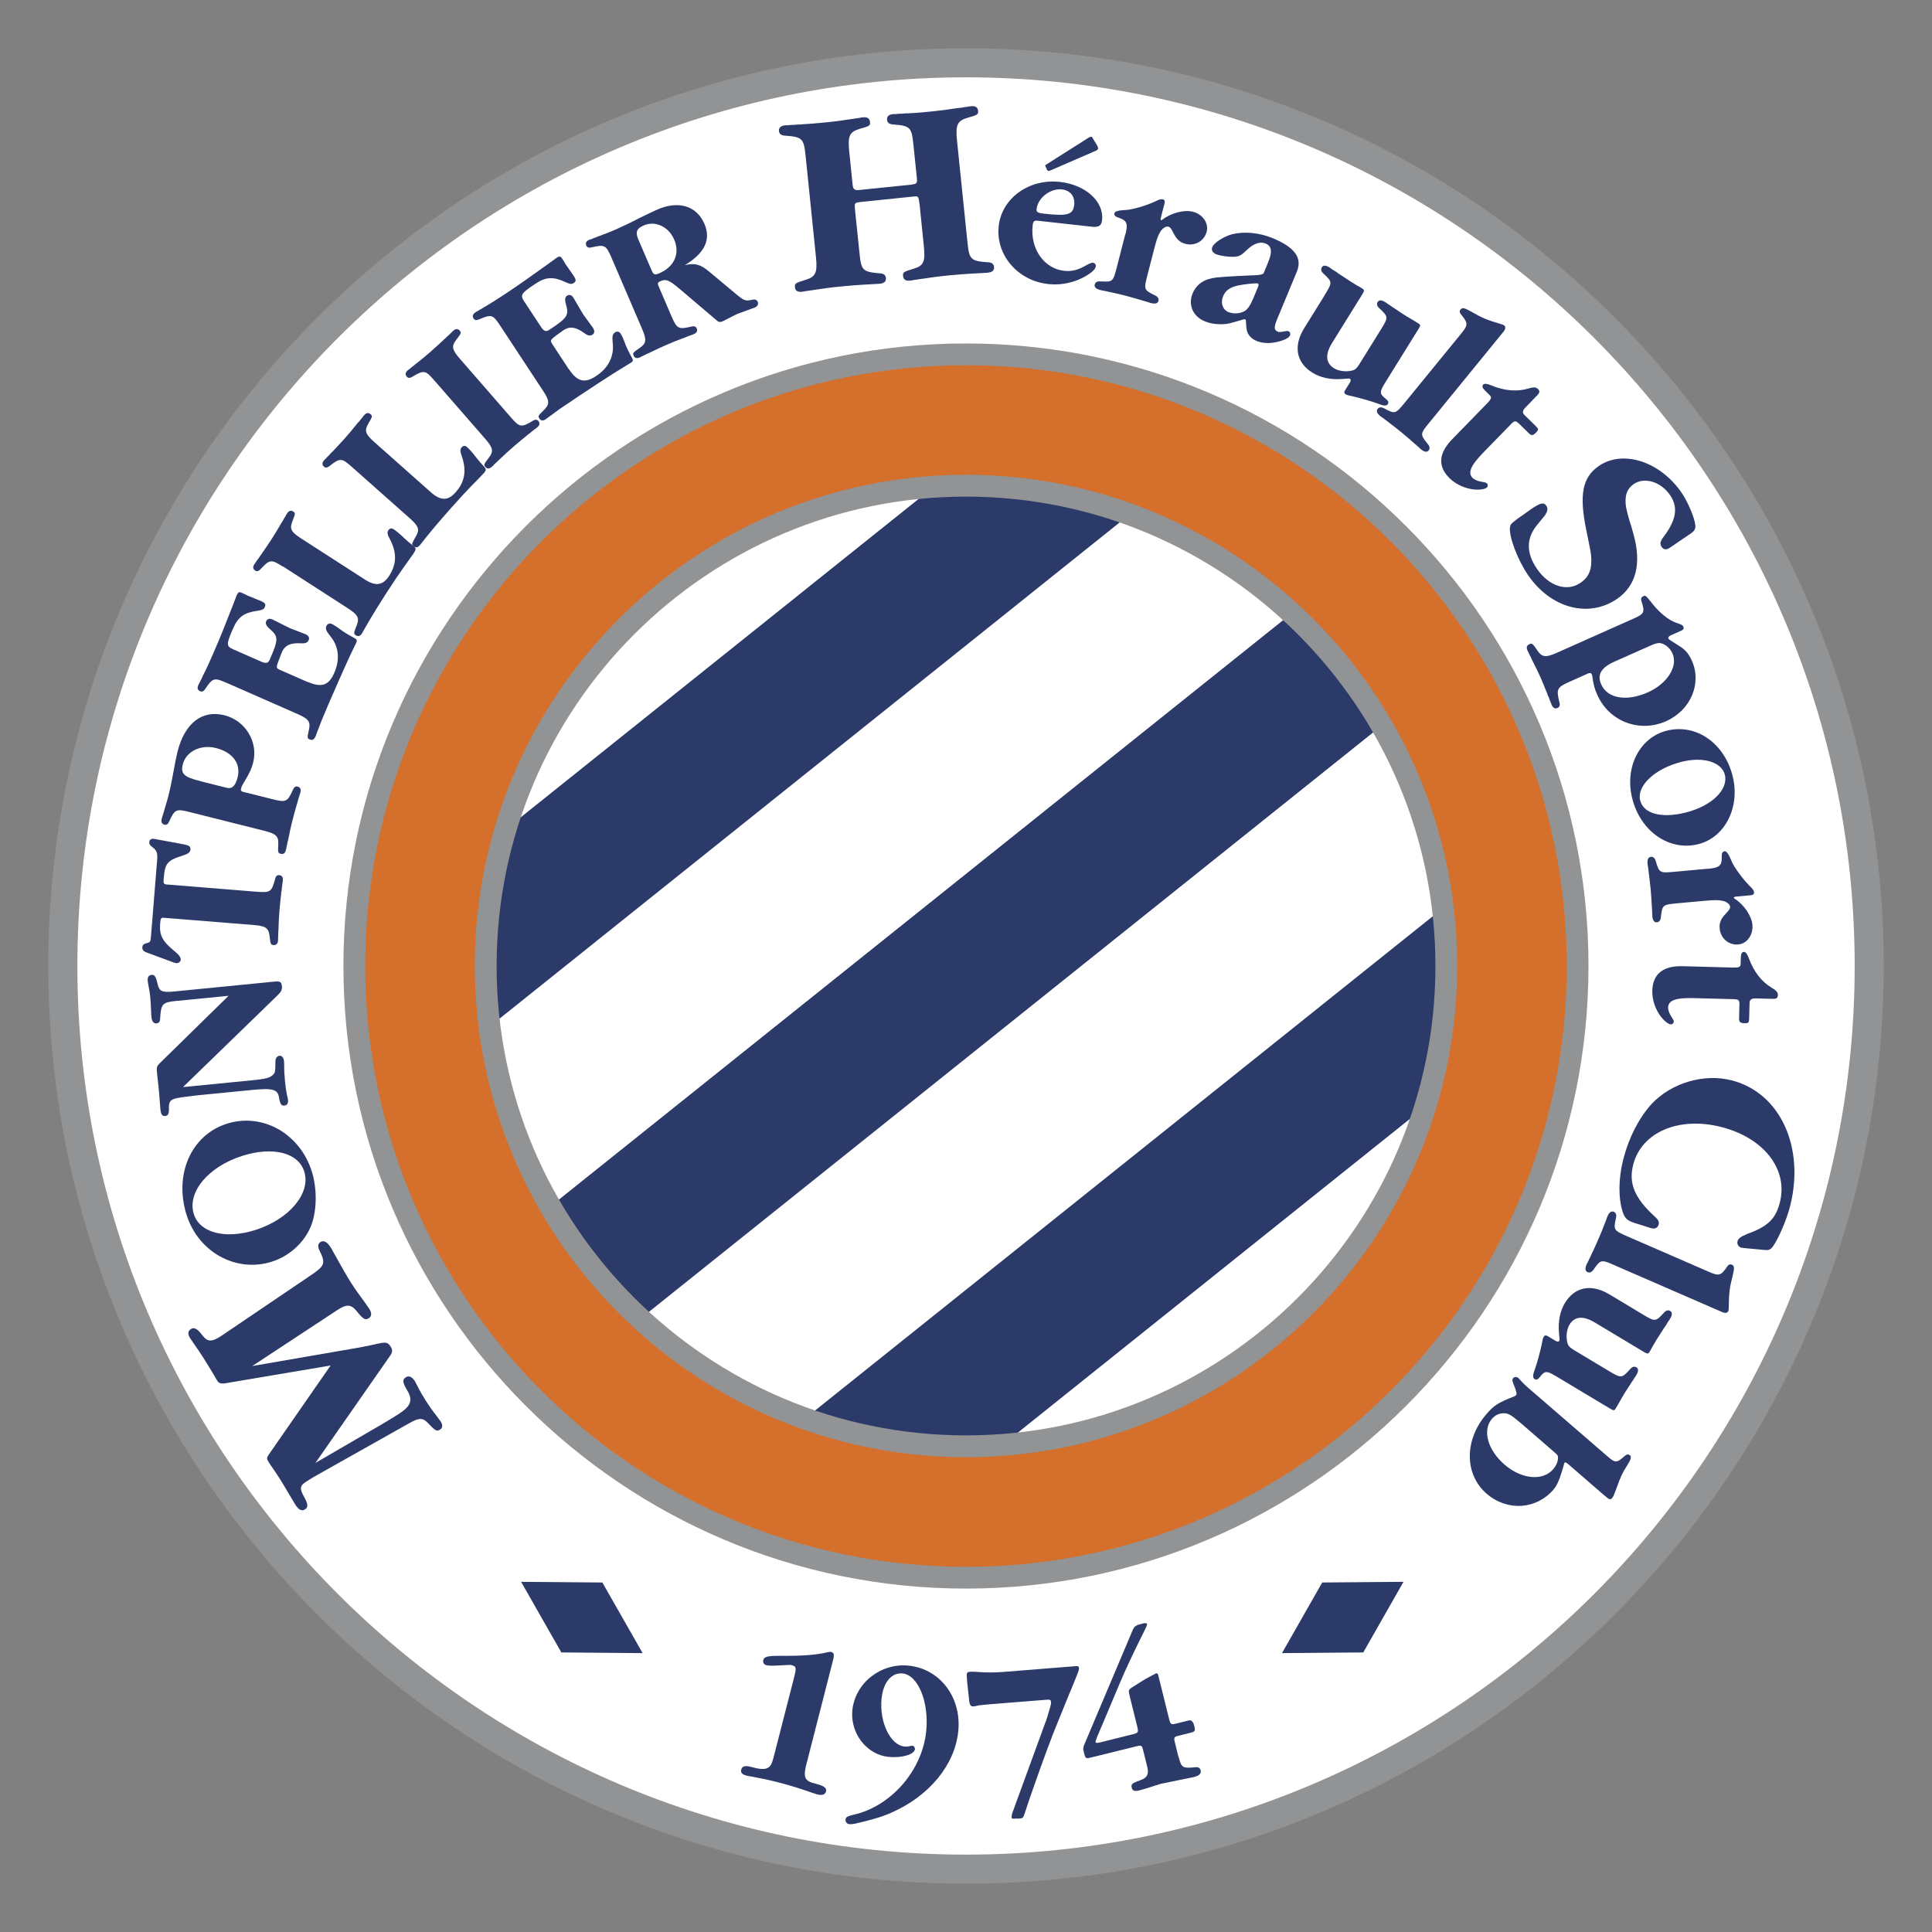 <?xml version="1.0" encoding="UTF-8"?>
<svg id="Estrellas" xmlns="http://www.w3.org/2000/svg" viewBox="0 0 40 40">
  <rect x="0" y="0" width="40" height="40" fill="#808080" stroke="none"/>
  <defs>
    <style>
      .cls-1 {
        fill: none;
      }

      .cls-2 {
        fill: #fff;
      }

      .cls-3 {
        fill: #919395;
      }

      .cls-4 {
        fill: #d56f2c;
      }

      .cls-5 {
        fill: #2c3a69;
      }
    </style>
  </defs>
  <g>
    <path class="cls-2" d="M29.932,20c0,5.492-4.452,9.944-9.944,9.944-5.492,0-9.945-4.452-9.945-9.944s4.452-9.944,9.945-9.944c5.492,0,9.944,4.452,9.944,9.944"/>
    <path class="cls-3" d="M10.27,20c0-5.359,4.359-9.718,9.718-9.718,5.359,0,9.718,4.36,9.718,9.718s-4.36,9.718-9.718,9.718c-5.359,0-9.718-4.36-9.718-9.718Zm-.452,0c0,5.608,4.562,10.17,10.17,10.17s10.17-4.562,10.17-10.17-4.562-10.17-10.17-10.17-10.17,4.562-10.17,10.17"/>
    <path class="cls-3" d="M1,20c0,10.477,8.524,19,19,19,10.477,0,19-8.524,19-19S30.477,1,20,1C9.524,1,1,9.524,1,20"/>
    <path class="cls-2" d="M1.602,20C1.602,9.855,9.855,1.601,20,1.601s18.399,8.254,18.399,18.398c0,10.145-8.254,18.399-18.399,18.399S1.602,30.145,1.602,20"/>
    <polyline class="cls-5" points="15.625 29.926 20.012 30.786 30.106 22.709 30.516 18.01 15.625 29.926"/>
    <path class="cls-2" d="M30.257,18.496c-.068,.786-.345,3.945-.358,4.102-.142,.114-9.79,7.833-9.943,7.957-.169-.033-3.113-.611-3.831-.752,.675-.541,13.401-10.722,14.132-11.307Zm.125-.655l-15.257,12.208,4.945,.97,10.245-8.198,.463-5.296-.395,.317"/>
    <polyline class="cls-5" points="29.938 14.234 12.194 28.431 10.062 25.767 27.806 11.569 29.938 14.234"/>
    <path class="cls-2" d="M27.773,11.874c.221,.277,1.64,2.05,1.861,2.326-.328,.263-17.077,13.664-17.405,13.926-.221-.276-1.64-2.049-1.862-2.326,.329-.264,17.077-13.664,17.406-13.926Zm-.102-.474L9.757,25.732l2.403,3.004L30.243,14.267l-2.403-3.003-.169,.136"/>
    <path class="cls-5" d="M24.705,9.876c-1.482-.576-2.905-.966-3.951-1.21l-12.041,9.634,.278,.279v3.871l15.714-12.574"/>
    <path class="cls-2" d="M20.806,8.902c.875,.207,2.13,.547,3.465,1.043-.56,.448-14.404,11.525-15.064,12.053v-3.51s-.121-.119-.171-.17c.364-.291,11.609-9.288,11.769-9.417Zm-.188-.405l-12.231,9.787s.309,.31,.385,.385v4.232L25.134,9.81l-.35-.136c-1.541-.599-3.015-.994-3.98-1.219l-.103-.023-.082,.065"/>
    <path class="cls-4" d="M10.218,20c0-5.394,4.388-9.782,9.782-9.782,5.394,0,9.783,4.388,9.783,9.782,0,5.394-4.388,9.783-9.783,9.783-5.394,0-9.782-4.388-9.782-9.783Zm-2.709,0c0,6.888,5.604,12.491,12.491,12.491,6.888,0,12.492-5.603,12.492-12.491s-5.604-12.491-12.492-12.491c-6.887,0-12.491,5.604-12.491,12.491"/>
    <path class="cls-3" d="M10.282,20c0-5.359,4.36-9.718,9.718-9.718,5.359,0,9.719,4.36,9.719,9.718s-4.36,9.718-9.719,9.718c-5.359,0-9.718-4.36-9.718-9.718Zm-.452,0c0,5.608,4.562,10.17,10.17,10.17,5.608,0,10.17-4.562,10.17-10.17s-4.562-10.17-10.17-10.17c-5.607,0-10.17,4.562-10.17,10.17"/>
    <path class="cls-3" d="M7.562,20c0-6.858,5.58-12.438,12.437-12.438,6.859,0,12.439,5.58,12.439,12.438s-5.58,12.439-12.439,12.439c-6.857,0-12.437-5.58-12.437-12.439Zm-.452,0c0,7.107,5.782,12.89,12.889,12.89,7.108,0,12.889-5.784,12.889-12.89,0-7.107-5.782-12.889-12.889-12.889-7.107,0-12.889,5.782-12.889,12.889"/>
    <path class="cls-5" d="M4.677,28.638q-.131,.023-.173-.042c-.011-.017-.046-.074-.069-.119-.094-.158-.155-.254-.239-.388-.052-.082-.127-.192-.181-.267-.027-.044-.064-.093-.075-.11-.058-.091-.054-.153,.015-.197,.064-.041,.131-.004,.228,.122,.114,.152,.202,.157,.426,.003l1.806-1.223c.315-.21,.332-.259,.2-.526-.04-.083-.035-.142,.021-.177,.066-.041,.137-.003,.212,.114,.006,.009,.035,.056,.053,.094,.163,.296,.289,.513,.363,.63,.079,.125,.187,.276,.303,.432,.028,.043,.065,.093,.079,.114,.054,.087,.05,.156-.006,.192-.078,.049-.117,.026-.254-.142-.116-.145-.21-.151-.398-.027l-1.765,1.161,2.21-.382c.098-.019,.194-.038,.296-.059,.262-.064,.296-.06,.361,.043,.041,.065,.037,.116-.018,.192l-1.542,2.213,1.306-.76c.119-.069,.269-.158,.411-.249,.255-.162,.305-.284,.192-.48-.108-.18-.113-.236-.035-.286,.061-.038,.128-.009,.186,.082,.011,.018,.037,.068,.059,.113,.046,.092,.105,.194,.166,.289,.071,.113,.141,.213,.216,.306,.037,.049,.077,.102,.091,.123,.05,.079,.044,.136-.012,.172-.065,.041-.101,.022-.236-.122-.119-.131-.193-.132-.419-.001l-1.889,1.063c-.049,.026-.093,.053-.153,.091l-.078,.049c-.125,.079-.136,.14-.04,.31,.085,.152,.088,.216,.02,.261-.07,.043-.132,.011-.204-.103l-.285-.479c-.062-.1-.19-.291-.239-.358l-.03-.048c-.038-.061-.038-.079,.012-.153l1.276-1.838-2.166,.366"/>
    <path class="cls-5" d="M3.863,25.153c.244,.772,1.025,1.203,1.764,.969,.384-.121,.706-.428,.83-.788,.106-.312,.106-.74-.002-1.082-.247-.784-1.021-1.22-1.757-.987-.739,.233-1.1,1.049-.835,1.889Zm.15-.019c-.143-.451,.301-.982,1.006-1.204,.63-.199,1.157-.067,1.28,.325,.142,.448-.311,.989-1.013,1.211-.627,.197-1.15,.059-1.274-.332"/>
    <path class="cls-5" d="M3.666,20.721c-.312,.031-.333,.057-.352,.389-.003,.044-.028,.073-.071,.078-.062,.006-.098-.038-.107-.131-.002-.016-.006-.055-.006-.09-.006-.149-.012-.247-.02-.332-.006-.062-.017-.14-.032-.205-.009-.046-.017-.096-.019-.12-.008-.078,.019-.12,.078-.126,.066-.007,.089,.031,.129,.2,.034,.142,.095,.167,.333,.144l2.083-.205c.117-.011,.147,.005,.155,.099,.007,.07-.016,.116-.106,.2l-1.942,1.885,1.434-.141c.276-.027,.368-.051,.429-.113,.046-.052,.047-.048,.051-.284-.002-.059,.037-.106,.083-.111,.051-.005,.087,.039,.094,.113,.001,.016,.001,.051,.004,.082-.002,.106,.004,.2,.018,.348,.009,.089,.022,.187,.037,.255,.012,.046,.022,.096,.024,.116,.007,.07-.02,.113-.075,.118-.063,.006-.09-.035-.111-.166-.03-.174-.123-.2-.586-.155l-1.101,.108c-.455,.057-.335,.041-.365,.048-.186,.026-.229,.07-.228,.203,.005,.133-.014,.171-.08,.178-.055,.005-.086-.035-.095-.129l-.031-.39-.039-.361c-.014-.132-.011-.148,.075-.232l1.405-1.377-1.066,.105"/>
    <path class="cls-5" d="M5.315,18.462c.285,.023,.31,.006,.384-.275,.011-.046,.041-.072,.08-.068,.058,.004,.083,.042,.077,.108l-.002,.023c-.009,.062-.006,.024-.017,.12l-.003,.036-.003,.031-.007,.03-.003,.036c-.012,.113-.025,.218-.036,.362-.011,.132-.014,.218-.02,.394l-.003,.032-.002,.035,.001,.039-.003,.035c.001,.032-.001,.059-.001,.071-.006,.066-.036,.099-.095,.095-.054-.005-.061-.013-.08-.179-.018-.171-.077-.215-.322-.235l-1.864-.15c-.062-.005-.071,.006-.08,.115-.019,.246,.041,.365,.295,.574,.093,.074,.135,.132,.131,.179-.004,.042-.045,.074-.092,.071-.011-.001-.03-.006-.05-.012l-.567-.21c-.062-.021-.09-.059-.087-.106,.004-.046,.025-.068,.07-.08,.092-.024,.101-.031,.108-.125l.129-1.595c.012-.152-.007-.205-.088-.266-.059-.044-.077-.069-.074-.112,.004-.054,.045-.079,.108-.066l.631,.117c.088,.02,.118,.045,.113,.104-.004,.051-.046,.086-.134,.115-.351,.109-.394,.161-.421,.496-.007,.086,.003,.106,.061,.111l1.869,.151"/>
    <path class="cls-5" d="M5.038,16.396c-.046-.012-.058-.031-.048-.069,.008-.034,.034-.088,.067-.14,.1-.161,.153-.273,.185-.402,.107-.425-.161-.868-.598-.977-.46-.115-.82,.165-.968,.753-.024,.095-.06,.272-.087,.43-.036,.193-.068,.35-.086,.422-.022,.087-.038,.152-.085,.305-.04,.131-.046,.154-.05,.169-.01,.025-.017,.052-.02,.067-.016,.065,.002,.106,.059,.12,.038,.01,.071-.01,.09-.054,.119-.265,.147-.278,.423-.209l1.561,.392c.239,.06,.29,.113,.28,.284-.009,.163-.004,.176,.05,.19,.057,.014,.092-.013,.108-.078,.003-.011,.01-.037,.014-.069l.009-.034,.006-.039,.009-.034,.008-.03c.035-.173,.052-.257,.083-.379,.033-.137,.062-.234,.093-.343l.009-.034,.011-.029,.007-.031,.009-.033c.028-.094,.018-.057,.037-.116l.006-.023c.016-.065-.002-.106-.059-.12-.037-.01-.071,.01-.09,.054-.119,.264-.147,.278-.423,.209l-.607-.152Zm-.877-.22c-.357-.089-.425-.155-.376-.352,.067-.266,.37-.415,.682-.338,.349,.087,.524,.321,.453,.606-.045,.179-.114,.246-.224,.219l-.535-.134"/>
    <path class="cls-5" d="M6.373,14.118c.283,.125,.435,.071,.546-.183,.126-.286,.095-.556-.087-.773-.08-.099-.098-.146-.074-.203,.021-.046,.066-.061,.112-.04,.036,.016,.106,.059,.174,.111,.067,.051,.154,.106,.293,.18,.052,.027,.06,.048,.041,.091-.008,.018-.038,.077-.06,.127-.074,.148-.169,.358-.289,.63-.107,.244-.254,.576-.303,.7-.075,.172-.049,.111-.17,.426-.009,.031-.02,.055-.025,.066-.027,.061-.066,.083-.119,.059-.05-.022-.054-.033-.017-.196,.039-.167-.002-.227-.228-.327l-1.472-.647c-.262-.114-.289-.11-.453,.135-.027,.04-.062,.054-.098,.038-.054-.024-.065-.067-.038-.128l.01-.022,.013-.02,.009-.021,.015-.032,.019-.034,.014-.032,.012-.029,.017-.031,.013-.028c.058-.112,.102-.212,.191-.416,.065-.147,.14-.327,.187-.443,.302-.765,.212-.532,.29-.74l.014-.029c.02-.047,.046-.056,.092-.035l.138,.065,.247,.1c.108,.047,.122,.07,.094,.136-.019,.043-.052,.058-.161,.074-.265,.037-.39,.128-.489,.353-.15,.341-.15,.379,.001,.445l.573,.252c.103,.046,.147,.034,.18-.041,.179-.409,.18-.477,.013-.623-.083-.071-.109-.121-.087-.171,.022-.05,.075-.065,.131-.036l.361,.18,.318,.123c.069,.03,.092,.074,.069,.125-.022,.05-.065,.07-.152,.065-.225-.013-.338,.04-.402,.183l-.028,.073c-.103,.263-.103,.254,.015,.306l.549,.241"/>
    <path class="cls-5" d="M5.855,11.73c-.241-.155-.271-.151-.468,.061-.032,.036-.07,.044-.103,.022-.05-.032-.053-.076-.018-.132,0,0,.011-.016,.028-.038l.013-.019,.019-.03,.025-.031,.019-.029,.017-.027,.02-.024,.019-.03c.061-.087,.126-.18,.196-.289,.08-.125,.121-.196,.213-.351l.017-.027,.019-.03,.018-.035,.02-.03c.013-.028,.028-.051,.035-.061,.035-.056,.078-.071,.127-.039,.046,.03,.046,.044-.015,.196-.065,.158-.033,.225,.174,.358l1.322,.852c.226,.147,.377,.123,.505-.075,.159-.247,.161-.482,.013-.764-.05-.088-.058-.134-.03-.178,.027-.043,.066-.051,.108-.023,.053,.034,.142,.105,.221,.185,.067,.061,.123,.111,.177,.151,.069,.053,.073,.075,.031,.141l-.025,.04c-.076,.109-.067,.096-.2,.28-.1,.141-.203,.293-.36,.536-.148,.231-.266,.42-.393,.64-.048,.081-.062,.11-.07,.123-.012,.025-.027,.048-.035,.061-.036,.056-.078,.071-.127,.039-.046-.03-.046-.044,.014-.196,.066-.158,.034-.225-.173-.359l-1.351-.872"/>
    <path class="cls-5" d="M7.285,9.667c-.213-.19-.245-.191-.472-.011-.037,.03-.075,.032-.105,.006-.045-.039-.041-.084,.003-.134,0,0,.012-.015,.033-.032l.016-.018,.024-.026,.028-.027,.024-.027,.021-.023,.024-.021,.024-.026c.073-.077,.151-.159,.236-.255,.099-.112,.151-.176,.264-.315l.021-.023,.024-.026,.023-.032,.024-.026c.017-.027,.036-.047,.043-.056,.045-.05,.088-.058,.132-.019,.041,.037,.04,.051-.044,.191-.088,.147-.067,.217,.117,.381l1.176,1.044c.202,.179,.354,.179,.51,.003,.194-.219,.234-.452,.129-.753-.035-.095-.036-.142-.002-.18,.033-.038,.072-.041,.11-.007,.047,.042,.124,.126,.191,.216,.056,.071,.105,.13,.152,.177,.059,.063,.06,.085,.008,.144l-.032,.035c-.09,.097-.08,.085-.24,.247-.119,.124-.244,.259-.437,.476-.181,.205-.327,.375-.486,.572-.059,.073-.078,.099-.088,.111-.015,.023-.034,.044-.044,.055-.045,.05-.088,.058-.132,.019-.04-.036-.038-.05,.045-.192,.088-.146,.067-.217-.117-.381l-1.203-1.067"/>
    <path class="cls-5" d="M10.573,8.636c.187,.216,.218,.221,.467,.071,.041-.025,.079-.022,.105,.007,.038,.045,.03,.089-.02,.132l-.018,.015c-.05,.039-.02,.013-.097,.074l-.027,.023-.023,.02-.027,.018-.027,.023c-.079,.064-.173,.141-.262,.218-.148,.129-.153,.133-.412,.379-.02,.023-.041,.041-.05,.049-.05,.044-.095,.046-.133,.002-.036-.041-.033-.055,.067-.184,.107-.134,.095-.207-.066-.393l-1.057-1.213c-.188-.216-.218-.221-.466-.071-.041,.025-.079,.022-.105-.007-.039-.044-.03-.088,.02-.132,0,0,.014-.013,.038-.028l.018-.015,.027-.024,.032-.023,.026-.022,.024-.021,.026-.018,.027-.022c.077-.062,.173-.141,.253-.21q.156-.137,.421-.387c.021-.024,.041-.042,.05-.049,.05-.044,.095-.046,.134-.002,.036,.041,.032,.055-.068,.184-.106,.134-.095,.206,.067,.393l1.056,1.213"/>
    <path class="cls-5" d="M11.78,7.644c.17,.259,.327,.297,.558,.144,.262-.172,.382-.415,.347-.697-.013-.126-.003-.175,.049-.21,.043-.028,.088-.016,.116,.027,.021,.032,.057,.108,.086,.187,.028,.08,.072,.174,.147,.311,.03,.051,.025,.074-.014,.099-.017,.011-.074,.044-.12,.074-.142,.084-.337,.208-.585,.371-.222,.146-.526,.346-.635,.423-.157,.103-.102,.066-.374,.265-.024,.02-.047,.036-.056,.042-.056,.037-.1,.034-.132-.016-.03-.046-.029-.056,.092-.173,.124-.119,.122-.192-.014-.398l-.884-1.343c-.157-.239-.183-.25-.453-.133-.044,.019-.082,.011-.103-.022-.032-.049-.017-.091,.038-.128l.019-.013,.022-.01,.02-.013,.03-.019,.035-.018,.03-.019,.025-.017,.032-.016,.026-.017c.109-.063,.2-.122,.386-.245,.134-.088,.296-.199,.398-.271,.669-.478,.466-.331,.646-.463l.026-.017c.043-.028,.069-.022,.098,.02l.08,.13,.152,.218c.065,.098,.065,.126,.006,.165-.04,.026-.075,.021-.176-.025-.242-.112-.397-.105-.602,.031-.311,.205-.331,.237-.241,.375l.344,.522c.062,.095,.105,.11,.173,.064,.373-.245,.41-.302,.349-.516-.032-.105-.026-.161,.02-.191,.045-.03,.098-.013,.13,.041l.205,.348,.2,.275c.04,.063,.036,.112-.009,.143-.046,.03-.093,.023-.164-.028-.182-.134-.305-.151-.436-.065l-.064,.046c-.228,.165-.224,.157-.153,.265l.328,.5"/>
    <path class="cls-5" d="M12.429,4.88l-.035,.01-.028,.012-.032,.014-.037,.012-.033,.014-.021,.009c-.027,.007-.045,.015-.045,.015-.061,.026-.082,.065-.059,.119,.015,.036,.052,.05,.098,.039,.282-.066,.31-.052,.423,.21l.635,1.478c.098,.226,.087,.3-.056,.395-.135,.093-.142,.104-.121,.154,.024,.054,.066,.066,.127,.039,.011-.005,.036-.015,.064-.032l.032-.014,.034-.018,.033-.015,.029-.012c.155-.076,.233-.113,.337-.158,.133-.058,.219-.094,.33-.134l.033-.014,.03-.008,.03-.013,.032-.014c.091-.035,.056-.02,.114-.041l.022-.01c.061-.026,.082-.065,.059-.119-.015-.036-.052-.05-.098-.039-.282,.066-.309,.052-.423-.21l-.264-.615c-.029-.068-.025-.088,.033-.112,.118-.051,.179-.027,.407,.166l.739,.628c.063,.058,.086,.061,.151,.033,.011-.004,.028-.012,.049-.025,.038-.021,.09-.047,.153-.079,.052-.027,.092-.044,.099-.047l.357-.131c.055-.02,.081-.07,.061-.117-.019-.043-.051-.059-.116-.043-.14,.03-.166,.02-.338-.123l-.546-.456c-.187-.158-.306-.187-.51-.138,.415-.251,.547-.53,.406-.856-.159-.37-.533-.486-.967-.299-.098,.042-.238,.111-.386,.183-.188,.098-.362,.18-.462,.224-.126,.054-.19,.082-.309,.124l-.029,.013Zm.789,.082c-.068-.158-.04-.23,.115-.297,.234-.1,.51,.027,.625,.294,.125,.291,.004,.565-.309,.699-.097,.042-.118,.033-.167-.081l-.264-.615"/>
    <path class="cls-5" d="M18.883,3.819c.097-.01,.11-.032,.099-.139l-.07-.677c-.038-.372-.061-.4-.44-.428-.063-.009-.101-.036-.106-.092-.008-.071,.034-.111,.121-.12,0,0,.025-.003,.062-.001l.076-.008h.046l.051-.004,.041-.004,.041,.001,.041-.004c.148-.006,.281-.019,.484-.04,.163-.016,.28-.033,.503-.066l.041-.004,.045-.005,.051-.01,.046-.005c.04-.009,.076-.012,.092-.014,.086-.009,.136,.022,.143,.093,.007,.076-.007,.088-.212,.145-.22,.063-.257,.149-.224,.475l.215,2.093c.038,.371,.061,.4,.444,.427,.063,.004,.101,.036,.108,.092,.007,.072-.035,.111-.122,.12l-.03,.004c-.082,.003-.093,.004-.333,.018-.122,.008-.291,.02-.414,.032-.29,.03-.285,.029-.756,.098-.035,.008-.07,.012-.086,.014-.087,.009-.136-.022-.143-.094-.007-.076,.001-.087,.211-.15,.215-.063,.253-.144,.219-.47l-.089-.875c-.022-.157-.027-.162-.114-.153l-1.089,.112c-.142,.015-.147,.02-.134,.152l.093,.901c.038,.372,.061,.395,.44,.428,.062,.004,.101,.036,.108,.092,.007,.072-.036,.111-.122,.121l-.03,.002c-.082,.004-.087,.004-.328,.019-.133,.008-.286,.019-.439,.035-.255,.026-.275,.028-.731,.096-.04,.009-.075,.012-.091,.015-.087,.009-.136-.022-.143-.094-.007-.076,.007-.088,.211-.15,.215-.063,.258-.145,.225-.471l-.214-2.092c-.039-.371-.062-.4-.445-.427-.068-.008-.101-.036-.108-.097-.007-.061,.04-.107,.121-.115,0,0,.025-.003,.062-.002l.031-.003,.046-.004h.051l.046-.005,.041-.004,.041,.001,.046-.005c.133-.008,.291-.019,.444-.035,.255-.026,.27-.028,.726-.095,.035-.009,.071-.013,.087-.014,.086-.009,.135,.022,.143,.093,.008,.077-.001,.087-.211,.145-.215,.063-.252,.149-.218,.475l.069,.677c.011,.102,.038,.125,.145,.114l1.089-.112"/>
    <path class="cls-5" d="M21.675,3.511c.014,.022,.018,.027,.03,.028,.012,.001,.025-.001,.076-.024l.877-.381c.051-.019,.074-.036,.077-.061,.001-.012-.006-.025-.014-.051l-.087-.144c-.024-.039-.023-.044-.043-.045-.016-.002-.042,.007-.082,.036l-.805,.511c-.061,.038-.061,.034-.063,.045q-.001,.008,.015,.043l.02,.043Zm.931,1.183c.142,.016,.199-.023,.211-.136,.043-.384-.34-.733-.873-.792-.638-.071-1.202,.336-1.267,.913-.066,.594,.389,1.131,1.019,1.201,.306,.034,.61-.043,.857-.211,.084-.056,.131-.112,.135-.157,.005-.036-.028-.073-.061-.072-.033,.001-.059,.01-.128,.047-.175,.103-.309,.137-.467,.12-.42-.047-.705-.459-.652-.939,.01-.089,.032-.107,.109-.098l1.115,.124Zm-.617-.772c.169,.019,.27,.144,.251,.318-.022,.206-.133,.239-.634,.183-.121-.013-.151-.033-.145-.094,.027-.234,.286-.434,.528-.407"/>
    <path class="cls-5" d="M23.3,4.855c.058-.225,.032-.29-.138-.347-.074-.023-.1-.05-.088-.097q.014-.055,.242-.064c.127-.005,.422-.092,.595-.174,.095-.047,.127-.055,.166-.045,.035,.009,.045,.036,.033,.084l-.071,.275c-.012,.047-.014,.068,.003,.072,.004,.001,.017-.004,.028-.014,.179-.138,.448-.207,.629-.161,.2,.051,.33,.236,.284,.413-.05,.193-.242,.303-.438,.252-.115-.029-.185-.095-.247-.219-.049-.097-.071-.128-.108-.137-.046-.012-.111,.026-.157,.089-.054,.083-.082,.156-.141,.388l-.135,.523c-.078,.304-.075,.309,.153,.421,.063,.029,.087,.069,.074,.116-.013,.051-.064,.067-.15,.045-.012-.002-.048-.012-.074-.022-.19-.058-.363-.106-.457-.131-.082-.022-.268-.065-.452-.103-.029-.003-.064-.013-.076-.016-.087-.022-.122-.061-.11-.112,.012-.047,.052-.07,.121-.065,.253,.014,.259,.008,.337-.296l.174-.676"/>
    <path class="cls-5" d="M26.165,5.651q-.017,.041-.182,.048l-.116,.004-.122,.006-.116,.005c-.189,.01-.334,.02-.444,.031-.25,.028-.413,.136-.494,.332-.096,.233,.006,.473,.25,.574,.108,.045,.228,.065,.361,.062,.126-.005,.156-.015,.444-.101,.014-.003,.023-.004,.03-.001,.012,.004,.02,.016,.019,.039l.01,.136c.004,.023,.007,.047,.012,.067,.028,.091,.095,.162,.2,.206,.147,.061,.329,.057,.523-.007,.096-.031,.152-.069,.169-.11,.014-.034-.002-.072-.032-.084-.011-.005-.032-.009-.047-.003-.16,.026-.146,.024-.183,.008-.07-.034-.071-.095-.009-.246l.411-.99c.118-.285-.037-.504-.499-.696-.277-.115-.591-.144-.842-.081-.179,.049-.37,.173-.409,.266-.025,.059,.008,.117,.075,.146,.09,.036,.244,.058,.377,.055,.103-.005,.148-.03,.26-.138,.139-.135,.275-.185,.391-.137,.131,.054,.144,.17,.051,.395l-.089,.214Zm-.222,.537c-.059,.138-.113,.217-.176,.253-.093,.054-.233,.062-.334,.02-.12-.049-.167-.192-.11-.327,.05-.12,.143-.186,.304-.222,.154-.032,.379-.054,.413-.043,.019,.007,.022,.031,.009,.064l-.106,.256"/>
    <path class="cls-5" d="M27.423,6.114c.165-.266,.165-.275-.019-.447-.053-.047-.062-.091-.037-.133,.028-.045,.081-.045,.157,.002,.006,.005,.034,.022,.063,.045l.083,.051,.035,.027c.119,.079,.214,.142,.259,.17l.127,.079c.04,.02,.096,.054,.102,.058,.062,.039,.062,.048-.001,.148l-.613,.987c-.146,.235-.133,.415,.04,.523,.093,.058,.242,.079,.366,.05,.073-.017,.102-.042,.166-.145l.431-.694c.165-.265,.166-.275-.019-.447-.055-.049-.066-.094-.04-.135,.028-.045,.081-.045,.156,.002,.007,.004,.038,.024,.064,.044l.041,.026,.04,.029,.041,.026c.098,.066,.176,.118,.183,.123,.055,.034,.107,.067,.223,.134l.093,.058c.048,.03,.051,.041,.006,.114l-.682,1.098c-.131,.21-.132,.243,.009,.355,.048,.039,.058,.069,.036,.104-.028,.044-.079,.042-.225-.016-.129-.046-.287-.092-.466-.136-.14-.03-.156-.035-.18-.05-.038-.024-.039-.044-.009-.092l.093-.148c.022-.038,.026-.065,.005-.078-.021-.013-.002-.011-.168,.001-.235,.017-.447-.028-.612-.132-.335-.208-.398-.553-.168-.922l.421-.677"/>
    <path class="cls-5" d="M29.597,8.744c-.198,.242-.197,.247-.039,.446,.046,.053,.051,.099,.02,.136-.033,.041-.086,.035-.156-.022-.009-.008-.037-.031-.057-.052-.152-.135-.285-.248-.37-.318-.056-.046-.214-.169-.357-.276-.025-.015-.053-.038-.063-.045-.069-.057-.085-.107-.052-.148,.031-.037,.077-.042,.138-.008,.223,.119,.231,.115,.429-.127l1.162-1.423c.146-.18,.145-.216,0-.393-.035-.04-.04-.074-.011-.108,.036-.044,.084-.032,.233,.054,.2,.115,.299,.161,.612,.253,.027,.006,.045,.016,.058,.026,.034,.028,.028,.075-.019,.132l-1.528,1.874"/>
    <path class="cls-5" d="M30.784,8.357c.096-.099,.105-.131,.058-.176l-.096-.094c-.053-.051-.067-.094-.039-.123,.029-.029,.083-.021,.176,.018,.263,.109,.525,.131,.748,.065,.12-.036,.169-.034,.207,.003,.047,.045,.044,.077-.012,.136l-.235,.242c-.071,.073-.079,.116-.024,.169l.226,.221c.065,.063,.065,.08,.009,.138-.063,.064-.095,.067-.147,.016l-.207-.202c-.064-.062-.092-.062-.158,.005l-.579,.594c-.267,.274-.327,.424-.22,.529,.032,.031,.096,.059,.162,.072,.106,.019,.115,.022,.133,.04,.02,.019,.021,.06,.001,.08-.033,.035-.131,.053-.249,.046-.189-.015-.389-.101-.523-.232-.251-.244-.234-.518,.05-.809l.72-.739"/>
    <path class="cls-5" d="M34.579,11.336c-.076,.053-.134,.049-.178-.015-.04-.059-.029-.116,.044-.209,.26-.345,.303-.609,.136-.855-.192-.283-.53-.388-.755-.236-.147,.101-.199,.254-.157,.497,.011,.042,.018,.08,.029,.123l.039,.141,.044,.137,.037,.136c.174,.611,.057,1.075-.341,1.346-.592,.403-1.373,.191-1.843-.498-.216-.317-.4-.805-.371-.991,.005-.047,.024-.073,.111-.137,.035-.03,.056-.045,.166-.119,.086-.064,.137-.099,.158-.114,.199-.135,.264-.149,.319-.068,.031,.046,.027,.105-.018,.174-.012,.027,.042-.048-.18,.227-.221,.274-.223,.572,.002,.902,.245,.36,.624,.48,.898,.292,.186-.126,.247-.291,.223-.572-.01-.08-.027-.167-.096-.505-.156-.748-.087-1.11,.26-1.347,.499-.34,1.269-.09,1.713,.561,.132,.195,.272,.527,.281,.676,.005,.071-.018,.111-.098,.166l-.423,.288"/>
    <path class="cls-5" d="M32.858,13.952c.059-.027,.083-.023,.098,.01,.006,.011,.009,.019,.01,.032,.024,.185,.048,.268,.105,.394,.244,.549,.873,.79,1.425,.543,.508-.227,.742-.78,.533-1.251-.059-.133-.131-.222-.237-.29-.253-.159-.241-.151-.249-.17-.012-.025,.006-.047,.062-.072l.204-.091c.044-.019,.06-.044,.043-.082-.014-.033-.03-.04-.158-.085-.141-.048-.329-.2-.469-.373-.16-.2-.152-.194-.208-.17-.038,.017-.048,.053-.034,.095,.077,.241,.065,.265-.181,.374l-1.566,.698c-.233,.105-.313,.096-.41-.053-.098-.139-.106-.149-.162-.123-.056,.025-.067,.07-.038,.132,.005,.011,.017,.038,.033,.065l.015,.034,.02,.036,.014,.033,.014,.03c.084,.167,.118,.236,.17,.351,.046,.105,.087,.206,.128,.308l.015,.034,.009,.032,.014,.029,.015,.033,.012,.039,.015,.034,.01,.022c.008,.028,.016,.046,.016,.046,.029,.063,.069,.085,.124,.06,.037-.017,.052-.054,.039-.102-.072-.293-.058-.32,.213-.442l.356-.159Zm1.322-.589c.1-.045,.16-.058,.211-.045,.095,.024,.19,.106,.236,.211,.119,.267-.108,.626-.509,.805-.442,.196-.836,.128-.966-.162-.09-.2-.004-.35,.27-.472l.758-.337"/>
    <path class="cls-5" d="M35.873,16.07c-.171-.686-.758-1.093-1.361-.943-.564,.14-.88,.754-.719,1.401,.171,.687,.767,1.099,1.366,.95,.556-.138,.873-.765,.714-1.408Zm-.162-.031c.077,.312-.275,.651-.819,.786-.493,.122-.865,.022-.934-.253-.075-.304,.309-.663,.861-.8,.445-.111,.825,.004,.892,.268"/>
    <path class="cls-5" d="M35.368,17.987c.231-.021,.284-.066,.279-.246-.003-.077,.014-.111,.063-.117q.057-.004,.142,.208c.047,.119,.23,.367,.364,.501,.077,.075,.095,.102,.099,.142,.004,.037-.02,.055-.068,.06l-.283,.026c-.048,.004-.069,.011-.067,.027,.001,.004,.009,.015,.022,.022,.19,.122,.346,.352,.363,.538,.019,.206-.111,.39-.293,.406-.198,.018-.366-.126-.385-.328-.011-.118,.026-.207,.123-.305,.074-.08,.096-.111,.093-.148-.004-.049-.062-.096-.137-.118-.096-.023-.174-.025-.413-.003l-.538,.049c-.312,.029-.315,.033-.345,.285-.006,.07-.036,.105-.084,.109-.053,.005-.085-.037-.093-.126-.001-.012-.004-.048-.003-.077-.011-.199-.022-.377-.031-.474-.009-.085-.03-.275-.054-.461-.007-.027-.011-.064-.011-.076-.008-.089,.016-.136,.069-.141,.048-.004,.084,.025,.102,.092,.071,.242,.08,.246,.391,.217l.696-.064"/>
    <path class="cls-5" d="M35.87,20.032c.138,.004,.167-.011,.168-.077l.004-.134c.002-.073,.023-.114,.064-.113,.04,.001,.071,.048,.106,.142,.099,.267,.26,.474,.459,.594,.108,.064,.139,.101,.138,.154-.002,.065-.027,.085-.108,.082l-.337-.009c-.101-.003-.139,.021-.141,.098l-.009,.317c-.003,.089-.015,.1-.097,.098-.089-.002-.112-.023-.111-.096l.007-.288c.003-.089-.017-.11-.111-.113l-.828-.022c-.382-.011-.534,.046-.538,.197-.001,.044,.022,.11,.057,.168,.058,.091,.062,.099,.061,.123-.001,.029-.03,.056-.058,.056-.049-.001-.129-.061-.203-.152-.118-.15-.189-.355-.184-.542,.009-.349,.221-.522,.628-.511l1.032,.028"/>
    <path class="cls-5" d="M33.826,25.314c-.14-.047-.183-.09-.229-.218-.094-.293-.091-.699,.013-1.101,.114-.445,.322-.846,.581-1.135,.41-.439,1.084-.641,1.664-.492,1.001,.257,1.521,1.383,1.204,2.618-.065,.253-.228,.64-.345,.81-.05,.071-.086,.088-.159,.085l-.423-.039c-.041-.006-.068-.007-.082-.011-.055-.014-.092-.075-.077-.131,.015-.059,.074-.101,.203-.153,.425-.155,.587-.309,.674-.651,.176-.684-.329-1.337-1.21-1.562-.877-.225-1.653,.104-1.826,.778-.1,.386,.028,.694,.447,1.076,.073,.065,.093,.108,.08,.163-.019,.074-.084,.1-.162,.075l-.353-.111"/>
    <path class="cls-5" d="M33.434,26.198c-.286-.125-.292-.123-.439,.084-.039,.058-.082,.075-.126,.056-.049-.021-.057-.074-.022-.156,.005-.011,.02-.044,.035-.069,.088-.183,.162-.342,.205-.443,.03-.066,.105-.251,.169-.418,.007-.028,.022-.062,.027-.073,.035-.082,.08-.111,.129-.09,.044,.019,.061,.062,.045,.13-.054,.247-.048,.254,.238,.38l1.684,.732c.212,.093,.249,.082,.379-.106,.028-.045,.061-.058,.101-.04,.052,.023,.053,.073,.011,.24-.058,.223-.074,.332-.079,.657,.002,.027-.002,.048-.009,.063-.018,.041-.066,.048-.132,.018l-2.217-.965"/>
    <path class="cls-5" d="M34,27.207c.268,.161,.277,.161,.447-.026,.046-.053,.09-.064,.132-.039,.046,.027,.046,.08,.001,.157-.004,.007-.021,.035-.043,.064l-.05,.084-.027,.036c-.076,.121-.139,.215-.166,.26l-.077,.129c-.019,.041-.053,.096-.057,.104-.038,.062-.047,.062-.148,.001l-.996-.598c-.238-.142-.418-.127-.522,.048-.056,.094-.075,.244-.045,.366,.018,.072,.043,.101,.149,.165l.7,.42c.268,.161,.278,.161,.447-.026,.048-.057,.093-.068,.135-.043,.045,.027,.046,.08,.001,.157-.004,.007-.023,.038-.043,.064l-.025,.042-.029,.04-.025,.042c-.064,.099-.116,.177-.12,.184-.033,.056-.065,.108-.13,.225l-.056,.095c-.029,.049-.04,.051-.114,.008l-1.108-.664c-.212-.127-.245-.129-.355,.014-.038,.048-.068,.058-.103,.037-.044-.027-.043-.077,.012-.225,.045-.13,.088-.289,.129-.468,.027-.14,.032-.156,.046-.181,.024-.038,.043-.04,.092-.011l.15,.09c.038,.023,.065,.025,.079,.004,.012-.021,.011-.003-.004-.168-.02-.235,.021-.447,.121-.614,.203-.338,.547-.406,.92-.183l.683,.41"/>
    <path class="cls-5" d="M33.215,30.96c.105,.09,.129,.1,.165,.051,.024-.027,.028-.045,.077-.169,.096-.272,.137-.356,.237-.51,.075-.118,.088-.171,.051-.202-.03-.027-.065-.024-.113,.02-.16,.141-.189,.143-.351,.002l-1.614-1.395c-.084-.071-.145-.131-.174-.166-.022-.025-.041-.046-.053-.058-.037-.031-.085-.031-.112,0-.022,.025-.019,.059,.006,.118,.063,.157,.076,.21,.054,.235-.007,.009-.022,.018-.038,.025-.342,.134-.416,.183-.575,.367-.461,.532-.458,1.249,.004,1.647,.427,.369,1.024,.332,1.385-.085q.091-.105,.163-.343c.026-.085,.047-.147,.048-.162,.005-.024,.009-.041,.02-.053q.016-.019,.08,.037l.74,.641Zm-1.054-.912c.086,.075,.092,.08,.095,.12,.008,.071-.031,.172-.1,.252-.216,.249-.657,.205-1.004-.095-.351-.302-.467-.715-.262-.951,.067-.077,.156-.118,.254-.114,.089,.002,.146,.036,.353,.213l.664,.575"/>
    <path class="cls-5" d="M16.706,36.479c-.084,.33-.058,.395,.2,.456,.16,.041,.216,.09,.195,.158-.021,.065-.082,.084-.189,.056-.016-.004-.072-.023-.116-.038-.223-.079-.453-.151-.682-.209-.204-.053-.382-.089-.547-.119-.043-.007-.088-.014-.105-.019-.098-.025-.131-.064-.116-.125,.019-.074,.08-.089,.198-.058,.322,.087,.408,.052,.467-.176l.428-1.669c.053-.204,.046-.232-.035-.257-.02-.006-.04-.011-.062-.008l-.304,.014c-.066,.005-.121-.001-.163-.007-.054-.009-.085-.056-.073-.105,.019-.074,.089-.091,.328-.091,.486,.004,.761-.017,1.002-.074,.033-.009,.064-.009,.08-.005,.053,.014,.064,.056,.038,.158l-.542,2.118"/>
    <path class="cls-5" d="M18.252,35.16c-.049,.49,.178,.971,.476,1,.034,.004,.08,0,.124-.012,.017-.002,.034-.005,.043-.004,.025,.003,.051,.039,.048,.069-.012,.113-.269,.188-.549,.161-.449-.045-.794-.49-.747-.964,.056-.562,.585-.983,1.164-.925,.65,.065,1.099,.656,1.029,1.358-.07,.7-.605,1.348-1.398,1.692-.191,.084-.417,.149-.742,.223-.043,.009-.082,.012-.115,.01-.051-.006-.084-.047-.079-.097,.005-.05,.036-.069,.176-.101,.771-.178,1.413-.917,1.494-1.727,.061-.607-.168-1.164-.49-1.196-.227-.022-.4,.184-.433,.516"/>
    <path class="cls-5" d="M21.653,35.641c.014-.039,.061-.191,.087-.286,.02-.073,.023-.09,.02-.12-.003-.037-.021-.049-.075-.045l-1.193,.095c-.112,.009-.192,.02-.221,.022-.054,.013-.1,.021-.121,.023-.055,.004-.079-.04-.088-.149-.001-.009-.007-.089-.021-.202-.006-.037-.015-.142-.02-.193-.012-.16-.009-.168,.067-.174,.025-.002,.075-.002,.122,.002,.205,.017,.365,.017,.571,.001l1.437-.115c.104-.009,.117-.005,.12,.032,.003,.038,.007,.029-.078,.243-.021,.048-.028,.07-.028,.07l-.113,.271-.11,.271-.11,.271c-.117,.28-.287,.737-.497,1.337-.073,.205-.127,.366-.158,.462-.058,.182-.062,.187-.124,.192l-.051,.004c-.021-.002-.03-.002-.03-.002-.08,.007-.088,.007-.095-.026-.001-.004-.001-.008,.002-.022,.003-.021,.005-.047,.012-.064l.693-1.898"/>
    <path class="cls-5" d="M24.405,36.384c.054,.217,.084,.231,.354,.204,.051-.005,.087,.017,.099,.067,.016,.065-.033,.111-.144,.138l-.678,.138c-.024,.006-.145,.045-.322,.102-.044,.011-.105,.03-.125,.035-.098,.025-.142,.009-.158-.056-.018-.074,.007-.093,.19-.16,.132-.046,.168-.124,.131-.275l-.08-.323c-.03-.123-.036-.126-.154-.096l-.888,.219c-.164,.041-.154,.047-.199-.137-.009-.037-.002-.078,.029-.146l.982-2.323c.043-.106,.066-.121,.234-.162,.032-.008,.064-.002,.072,.012,.008,.016-.017,.07-.122,.278-.176,.356-.327,.675-.447,.962l-.361,.857c-.13,.301-.101,.237-.119,.29-.016,.043-.019,.048-.016,.06,.005,.02,.028,.023,.097,.006l.662-.165c.127-.031,.133-.041,.103-.164l-.151-.609c-.033-.135-.032-.145,.027-.189,.007-.006,.014-.012,.022-.014,.247-.157,.213-.139,.377-.228,.043-.02,.073-.04,.093-.048,.011-.007,.014-.009,.024-.011,.024-.006,.035,.005,.046,.049l.222,.896c.028,.111,.043,.12,.141,.095l.265-.066q.082-.02,.114,.11c.026,.103,.017,.122-.069,.143l-.258,.064c-.09,.022-.098,.038-.074,.135l.077,.311"/>
    <polyline class="cls-5" points="13.305 34.226 11.622 34.212 10.789 32.75 12.471 32.764 13.305 34.226"/>
    <polyline class="cls-5" points="26.542 34.226 28.225 34.212 29.058 32.75 27.375 32.764 26.542 34.226"/>
  </g>
  <rect class="cls-1" width="40" height="40"/>
</svg>